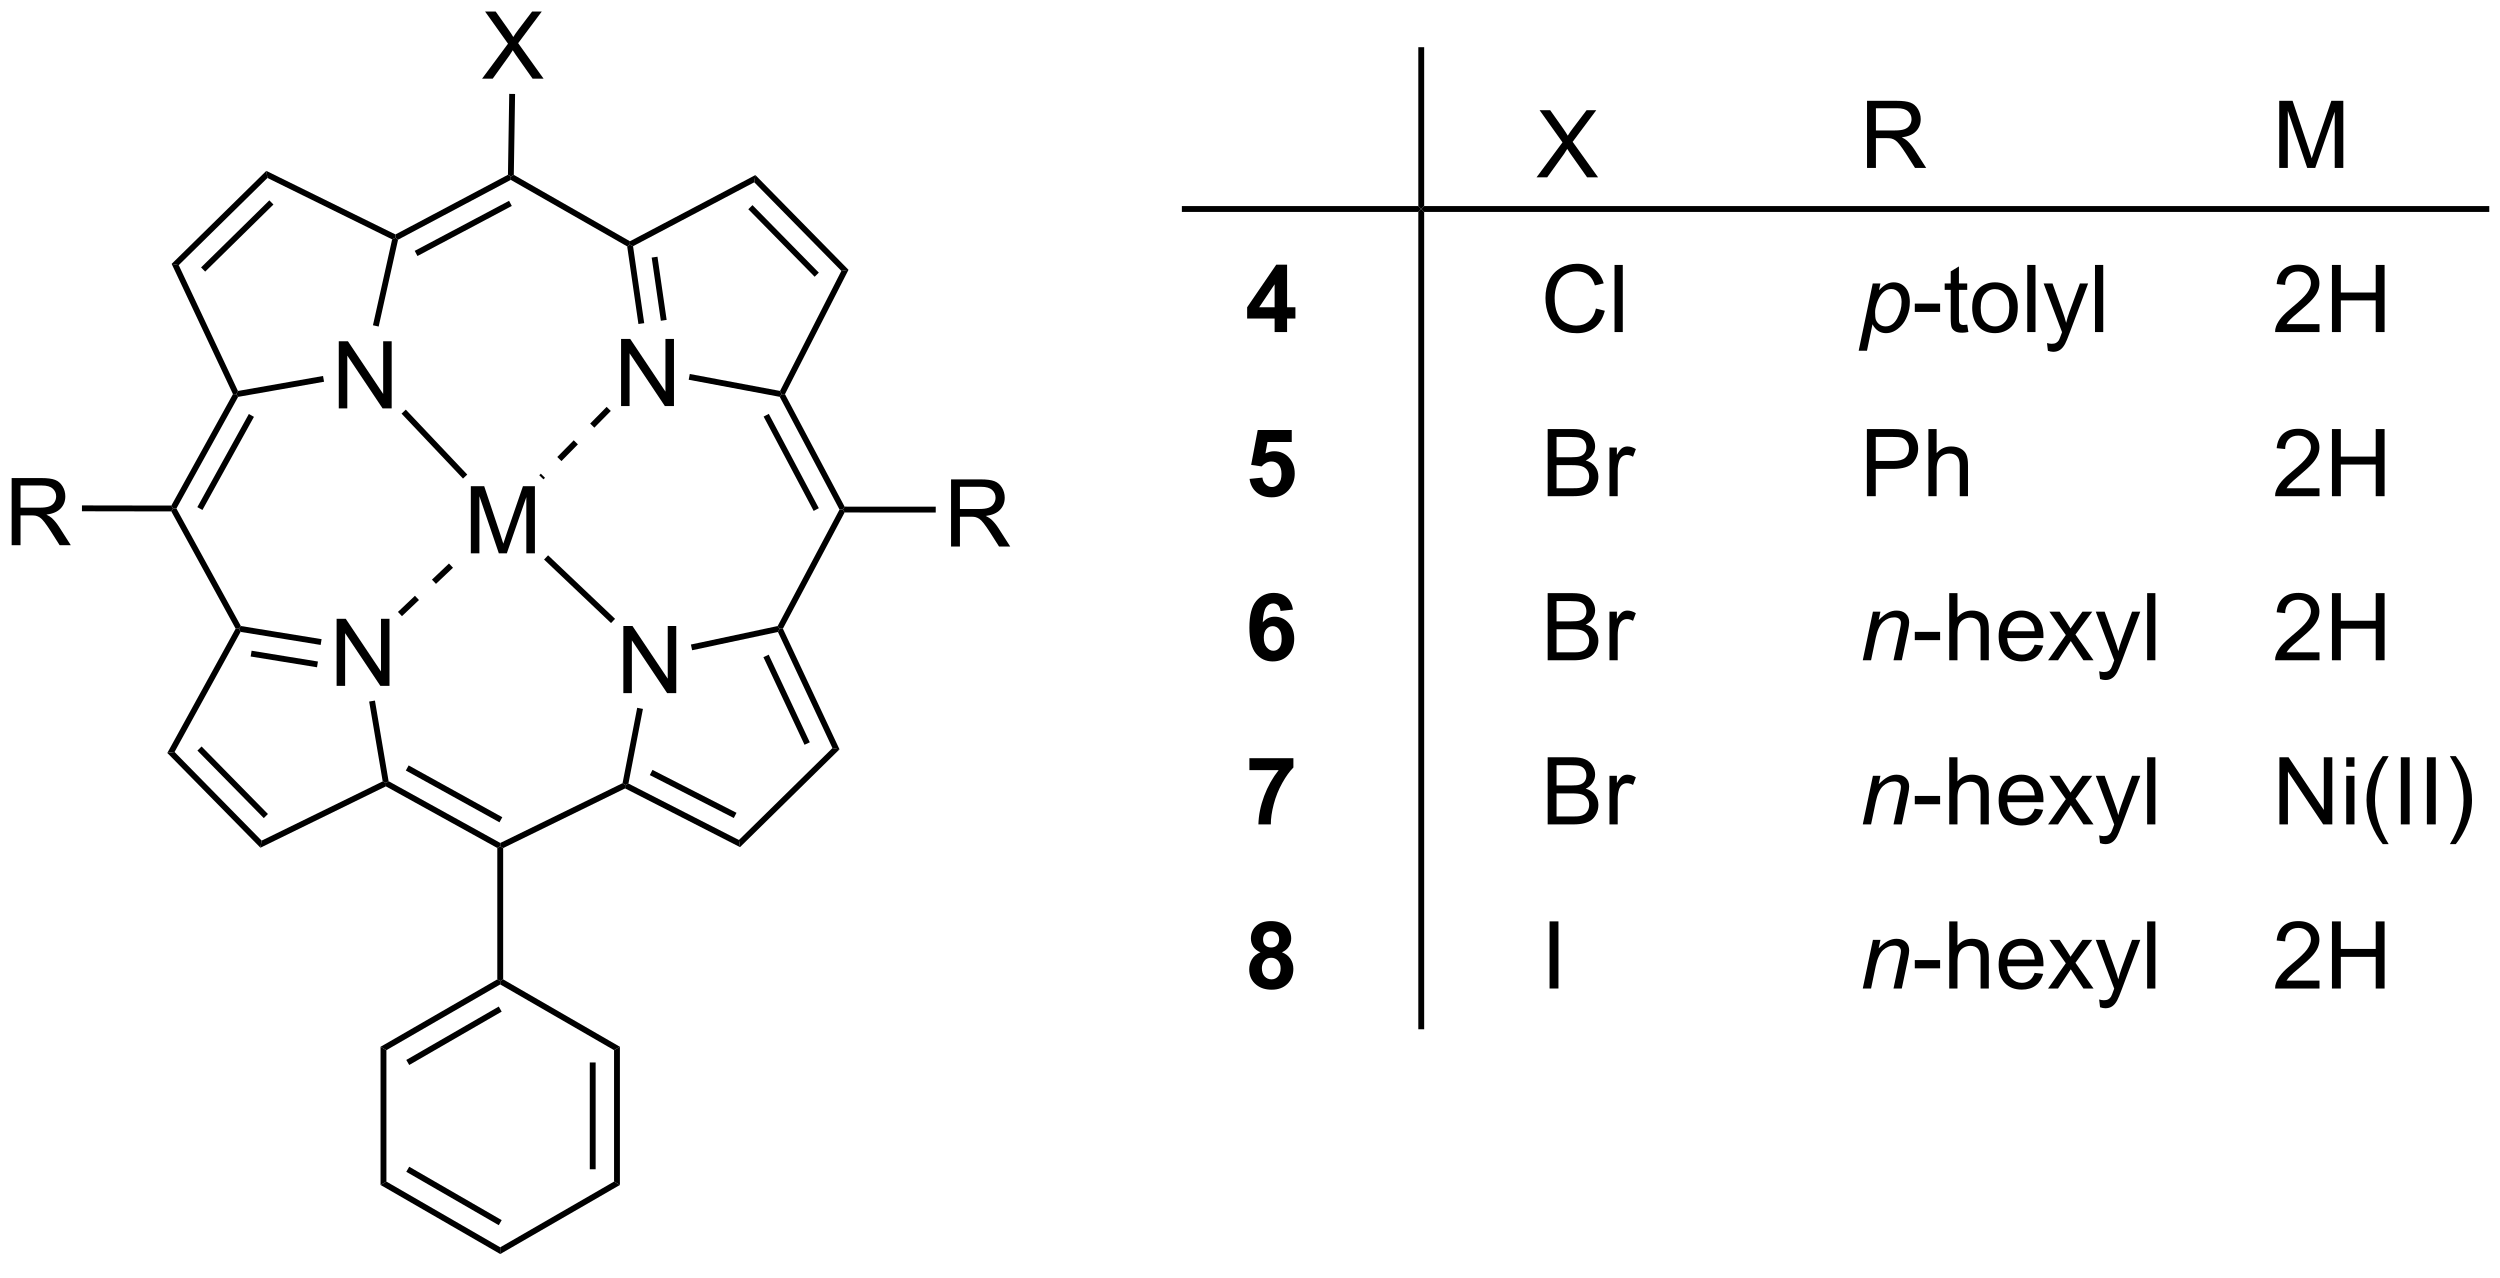 <?xml version="1.0" encoding="UTF-8"?>
<!DOCTYPE svg PUBLIC '-//W3C//DTD SVG 1.0//EN'
          'http://www.w3.org/TR/2001/REC-SVG-20010904/DTD/svg10.dtd'>
<svg stroke-dasharray="none" shape-rendering="auto" xmlns="http://www.w3.org/2000/svg" font-family="'Dialog'" text-rendering="auto" width="90" fill-opacity="1" color-interpolation="auto" color-rendering="auto" preserveAspectRatio="xMidYMid meet" font-size="12px" viewBox="0 0 90 46" fill="black" xmlns:xlink="http://www.w3.org/1999/xlink" stroke="black" image-rendering="auto" stroke-miterlimit="10" stroke-linecap="square" stroke-linejoin="miter" font-style="normal" stroke-width="1" height="46" stroke-dashoffset="0" font-weight="normal" stroke-opacity="1"
><!--Generated by the Batik Graphics2D SVG Generator--><defs id="genericDefs"
  /><g
  ><defs id="defs1"
    ><clipPath clipPathUnits="userSpaceOnUse" id="clipPath1"
      ><path d="M1.294 1.596 L220.701 1.596 L220.701 112.622 L1.294 112.622 L1.294 1.596 Z"
      /></clipPath
      ><clipPath clipPathUnits="userSpaceOnUse" id="clipPath2"
      ><path d="M131.578 88.386 L131.578 196.325 L344.885 196.325 L344.885 88.386 Z"
      /></clipPath
    ></defs
    ><g transform="scale(0.41,0.41) translate(-1.294,-1.596) matrix(1.029,0,0,1.029,-134.048,-89.318)"
    ><path d="M160.251 146.879 L160.251 141.152 L161.029 141.152 L164.037 145.647 L164.037 141.152 L164.764 141.152 L164.764 146.879 L163.985 146.879 L160.977 142.379 L160.977 146.879 L160.251 146.879 Z" stroke="none" clip-path="url(#clipPath2)"
    /></g
    ><g transform="matrix(0.422,0,0,0.422,-55.517,-37.293)"
    ><path d="M184.733 147.5 L184.733 141.774 L185.512 141.774 L188.52 146.269 L188.52 141.774 L189.246 141.774 L189.246 147.5 L188.468 147.5 L185.46 143 L185.46 147.5 L184.733 147.5 Z" stroke="none" clip-path="url(#clipPath2)"
    /></g
    ><g transform="matrix(0.422,0,0,0.422,-55.517,-37.293)"
    ><path d="M184.539 123.011 L184.539 117.284 L185.318 117.284 L188.325 121.779 L188.325 117.284 L189.052 117.284 L189.052 123.011 L188.273 123.011 L185.266 118.511 L185.266 123.011 L184.539 123.011 Z" stroke="none" clip-path="url(#clipPath2)"
    /></g
    ><g transform="matrix(0.422,0,0,0.422,-55.517,-37.293)"
    ><path d="M160.457 123.209 L160.457 117.482 L161.236 117.482 L164.244 121.977 L164.244 117.482 L164.97 117.482 L164.97 123.209 L164.192 123.209 L161.184 118.709 L161.184 123.209 L160.457 123.209 Z" stroke="none" clip-path="url(#clipPath2)"
    /></g
    ><g transform="matrix(0.422,0,0,0.422,-55.517,-37.293)"
    ><path d="M153.877 160.083 L153.773 160.69 L145.83 152.607 L146.447 152.522 ZM154.414 157.813 L148.754 152.053 L148.398 152.404 L154.058 158.163 Z" stroke="none" clip-path="url(#clipPath2)"
    /></g
    ><g transform="matrix(0.422,0,0,0.422,-55.517,-37.293)"
    ><path d="M146.447 152.522 L145.83 152.607 L151.66 142.004 L151.945 142.004 L152.079 142.279 Z" stroke="none" clip-path="url(#clipPath2)"
    /></g
    ><g transform="matrix(0.422,0,0,0.422,-55.517,-37.293)"
    ><path d="M152.079 142.279 L151.945 142.004 L152.105 141.777 L158.991 142.898 L158.911 143.391 ZM152.941 144.377 L158.6 145.298 L158.68 144.805 L153.021 143.884 Z" stroke="none" clip-path="url(#clipPath2)"
    /></g
    ><g transform="matrix(0.422,0,0,0.422,-55.517,-37.293)"
    ><path d="M163.049 148.22 L163.542 148.137 L164.708 155.013 L164.482 155.173 L164.204 155.031 Z" stroke="none" clip-path="url(#clipPath2)"
    /></g
    ><g transform="matrix(0.422,0,0,0.422,-55.517,-37.293)"
    ><path d="M153.773 160.69 L153.877 160.083 L164.204 155.031 L164.482 155.173 L164.475 155.455 Z" stroke="none" clip-path="url(#clipPath2)"
    /></g
    ><g transform="matrix(0.422,0,0,0.422,-55.517,-37.293)"
    ><path d="M164.475 155.455 L164.482 155.173 L164.708 155.013 L174.237 160.282 L174.23 160.564 L173.98 160.712 ZM166.177 154.105 L174.166 158.523 L174.408 158.086 L166.418 153.667 Z" stroke="none" clip-path="url(#clipPath2)"
    /></g
    ><g transform="matrix(0.422,0,0,0.422,-55.517,-37.293)"
    ><path d="M152.105 141.777 L151.945 142.004 L151.66 142.004 L146.172 132.001 L146.32 131.751 L146.606 131.752 Z" stroke="none" clip-path="url(#clipPath2)"
    /></g
    ><g transform="matrix(0.422,0,0,0.422,-55.517,-37.293)"
    ><path d="M202.571 152.189 L203.174 152.298 L194.686 160.639 L194.592 160.03 Z" stroke="none" clip-path="url(#clipPath2)"
    /></g
    ><g transform="matrix(0.422,0,0,0.422,-55.517,-37.293)"
    ><path d="M194.592 160.03 L194.686 160.639 L184.885 155.631 L184.887 155.351 L185.169 155.214 ZM194.385 157.71 L187.219 154.049 L186.991 154.494 L194.157 158.155 Z" stroke="none" clip-path="url(#clipPath2)"
    /></g
    ><g transform="matrix(0.422,0,0,0.422,-55.517,-37.293)"
    ><path d="M185.169 155.214 L184.887 155.351 L184.666 155.182 L185.914 148.753 L186.405 148.848 Z" stroke="none" clip-path="url(#clipPath2)"
    /></g
    ><g transform="matrix(0.422,0,0,0.422,-55.517,-37.293)"
    ><path d="M190.601 143.844 L190.497 143.355 L197.898 141.778 L198.064 141.998 L197.922 142.284 Z" stroke="none" clip-path="url(#clipPath2)"
    /></g
    ><g transform="matrix(0.422,0,0,0.422,-55.517,-37.293)"
    ><path d="M203.174 152.298 L202.571 152.189 L197.922 142.284 L198.064 141.998 L198.344 142.005 ZM200.641 151.696 L197.133 144.221 L196.681 144.434 L200.189 151.908 Z" stroke="none" clip-path="url(#clipPath2)"
    /></g
    ><g transform="matrix(0.422,0,0,0.422,-55.517,-37.293)"
    ><path d="M198.344 142.005 L198.064 141.998 L197.898 141.778 L203.175 131.842 L203.459 131.842 L203.609 132.092 Z" stroke="none" clip-path="url(#clipPath2)"
    /></g
    ><g transform="matrix(0.422,0,0,0.422,-55.517,-37.293)"
    ><path d="M184.666 155.182 L184.887 155.351 L184.885 155.631 L174.48 160.72 L174.23 160.564 L174.237 160.282 Z" stroke="none" clip-path="url(#clipPath2)"
    /></g
    ><g transform="matrix(0.422,0,0,0.422,-55.517,-37.293)"
    ><path d="M195.902 103.923 L195.998 103.307 L203.941 111.39 L203.332 111.483 ZM195.393 106.221 L201.053 111.981 L201.41 111.63 L195.75 105.871 Z" stroke="none" clip-path="url(#clipPath2)"
    /></g
    ><g transform="matrix(0.422,0,0,0.422,-55.517,-37.293)"
    ><path d="M203.332 111.483 L203.941 111.39 L198.52 121.999 L198.239 122.001 L198.101 121.721 Z" stroke="none" clip-path="url(#clipPath2)"
    /></g
    ><g transform="matrix(0.422,0,0,0.422,-55.517,-37.293)"
    ><path d="M198.101 121.721 L198.239 122.001 L198.074 122.225 L190.309 120.768 L190.401 120.276 Z" stroke="none" clip-path="url(#clipPath2)"
    /></g
    ><g transform="matrix(0.422,0,0,0.422,-55.517,-37.293)"
    ><path d="M186.514 115.941 L186.019 116.012 L185.06 109.392 L185.29 109.236 L185.562 109.375 ZM188.427 115.663 L187.645 110.273 L187.15 110.345 L187.932 115.735 Z" stroke="none" clip-path="url(#clipPath2)"
    /></g
    ><g transform="matrix(0.422,0,0,0.422,-55.517,-37.293)"
    ><path d="M195.998 103.307 L195.902 103.923 L185.562 109.375 L185.29 109.236 L185.295 108.951 Z" stroke="none" clip-path="url(#clipPath2)"
    /></g
    ><g transform="matrix(0.422,0,0,0.422,-55.517,-37.293)"
    ><path d="M185.295 108.951 L185.29 109.236 L185.06 109.392 L175.132 103.719 L175.137 103.433 L175.389 103.29 Z" stroke="none" clip-path="url(#clipPath2)"
    /></g
    ><g transform="matrix(0.422,0,0,0.422,-55.517,-37.293)"
    ><path d="M198.074 122.225 L198.239 122.001 L198.52 121.999 L203.609 131.592 L203.459 131.842 L203.175 131.842 ZM196.699 123.911 L200.968 131.958 L201.409 131.724 L197.141 123.677 Z" stroke="none" clip-path="url(#clipPath2)"
    /></g
    ><g transform="matrix(0.422,0,0,0.422,-55.517,-37.293)"
    ><path d="M146.804 110.992 L146.2 110.884 L154.275 102.949 L154.372 103.554 ZM149.06 111.543 L154.884 105.819 L154.533 105.463 L148.709 111.186 Z" stroke="none" clip-path="url(#clipPath2)"
    /></g
    ><g transform="matrix(0.422,0,0,0.422,-55.517,-37.293)"
    ><path d="M154.372 103.554 L154.275 102.949 L165.292 108.372 L165.296 108.653 L165.009 108.791 Z" stroke="none" clip-path="url(#clipPath2)"
    /></g
    ><g transform="matrix(0.422,0,0,0.422,-55.517,-37.293)"
    ><path d="M165.009 108.791 L165.296 108.653 L165.515 108.82 L163.86 116.229 L163.372 116.12 Z" stroke="none" clip-path="url(#clipPath2)"
    /></g
    ><g transform="matrix(0.422,0,0,0.422,-55.517,-37.293)"
    ><path d="M159.114 120.445 L159.201 120.938 L151.872 122.229 L151.711 122.003 L151.856 121.724 Z" stroke="none" clip-path="url(#clipPath2)"
    /></g
    ><g transform="matrix(0.422,0,0,0.422,-55.517,-37.293)"
    ><path d="M146.2 110.884 L146.804 110.992 L151.856 121.724 L151.711 122.003 L151.431 121.994 Z" stroke="none" clip-path="url(#clipPath2)"
    /></g
    ><g transform="matrix(0.422,0,0,0.422,-55.517,-37.293)"
    ><path d="M151.431 121.994 L151.711 122.003 L151.872 122.229 L146.606 131.752 L146.32 131.751 L146.173 131.501 ZM152.784 123.691 L148.391 131.634 L148.828 131.876 L153.221 123.933 Z" stroke="none" clip-path="url(#clipPath2)"
    /></g
    ><g transform="matrix(0.422,0,0,0.422,-55.517,-37.293)"
    ><path d="M165.515 108.82 L165.296 108.653 L165.292 108.372 L174.889 103.282 L175.137 103.433 L175.132 103.719 ZM167.169 110.213 L175.218 105.943 L174.984 105.501 L166.935 109.771 Z" stroke="none" clip-path="url(#clipPath2)"
    /></g
    ><g transform="matrix(0.422,0,0,0.422,-55.517,-37.293)"
    ><path d="M172.68 95.085 L174.893 92.1 L172.94 89.358 L173.844 89.358 L174.883 90.827 Q175.206 91.283 175.344 91.53 Q175.534 91.218 175.797 90.876 L176.948 89.358 L177.773 89.358 L175.76 92.056 L177.93 95.085 L176.992 95.085 L175.549 93.04 Q175.43 92.866 175.299 92.658 Q175.109 92.97 175.026 93.087 L173.589 95.085 L172.68 95.085 Z" stroke="none" clip-path="url(#clipPath2)"
    /></g
    ><g transform="matrix(0.422,0,0,0.422,-55.517,-37.293)"
    ><path d="M175.389 103.29 L175.137 103.433 L174.889 103.282 L174.998 96.381 L175.498 96.389 Z" stroke="none" clip-path="url(#clipPath2)"
    /></g
    ><g transform="matrix(0.422,0,0,0.422,-55.517,-37.293)"
    ><path d="M132.551 134.882 L132.551 129.155 L135.09 129.155 Q135.855 129.155 136.254 129.309 Q136.652 129.463 136.889 129.853 Q137.129 130.244 137.129 130.718 Q137.129 131.327 136.733 131.746 Q136.34 132.163 135.514 132.275 Q135.816 132.421 135.972 132.561 Q136.303 132.866 136.6 133.322 L137.597 134.882 L136.644 134.882 L135.887 133.689 Q135.553 133.173 135.337 132.9 Q135.124 132.627 134.954 132.517 Q134.785 132.408 134.608 132.366 Q134.48 132.338 134.186 132.338 L133.308 132.338 L133.308 134.882 L132.551 134.882 ZM133.308 131.681 L134.936 131.681 Q135.457 131.681 135.749 131.575 Q136.043 131.468 136.194 131.231 Q136.347 130.994 136.347 130.718 Q136.347 130.311 136.051 130.051 Q135.756 129.788 135.121 129.788 L133.308 129.788 L133.308 131.681 Z" stroke="none" clip-path="url(#clipPath2)"
    /></g
    ><g transform="matrix(0.422,0,0,0.422,-55.517,-37.293)"
    ><path d="M146.173 131.501 L146.32 131.751 L146.172 132.001 L138.547 131.988 L138.548 131.488 Z" stroke="none" clip-path="url(#clipPath2)"
    /></g
    ><g transform="matrix(0.422,0,0,0.422,-55.517,-37.293)"
    ><path d="M212.689 134.995 L212.689 129.268 L215.228 129.268 Q215.994 129.268 216.392 129.422 Q216.79 129.576 217.027 129.966 Q217.267 130.357 217.267 130.831 Q217.267 131.44 216.871 131.859 Q216.478 132.276 215.652 132.388 Q215.954 132.534 216.111 132.675 Q216.441 132.979 216.738 133.435 L217.736 134.995 L216.782 134.995 L216.025 133.802 Q215.691 133.287 215.475 133.013 Q215.262 132.74 215.093 132.63 Q214.923 132.521 214.746 132.479 Q214.619 132.451 214.324 132.451 L213.447 132.451 L213.447 134.995 L212.689 134.995 ZM213.447 131.794 L215.074 131.794 Q215.595 131.794 215.887 131.688 Q216.181 131.581 216.332 131.344 Q216.486 131.107 216.486 130.831 Q216.486 130.425 216.189 130.164 Q215.894 129.901 215.259 129.901 L213.447 129.901 L213.447 131.794 Z" stroke="none" clip-path="url(#clipPath2)"
    /></g
    ><g transform="matrix(0.422,0,0,0.422,-55.517,-37.293)"
    ><path d="M203.609 132.092 L203.459 131.842 L203.609 131.592 L211.384 131.594 L211.383 132.094 Z" stroke="none" clip-path="url(#clipPath2)"
    /></g
    ><g transform="matrix(0.422,0,0,0.422,-55.517,-37.293)"
    ><path d="M171.722 135.576 L171.722 129.849 L172.863 129.849 L174.22 133.904 Q174.407 134.469 174.493 134.75 Q174.59 134.438 174.798 133.833 L176.168 129.849 L177.189 129.849 L177.189 135.576 L176.457 135.576 L176.457 130.781 L174.793 135.576 L174.111 135.576 L172.454 130.701 L172.454 135.576 L171.722 135.576 Z" stroke="none" clip-path="url(#clipPath2)"
    /></g
    ><g transform="matrix(0.422,0,0,0.422,-55.517,-37.293)"
    ><path d="M184.027 141.163 L183.683 141.526 L177.97 136.106 L178.314 135.743 Z" stroke="none" clip-path="url(#clipPath2)"
    /></g
    ><g transform="matrix(0.422,0,0,0.422,-55.517,-37.293)"
    ><path d="M165.812 123.66 L166.175 123.316 L171.418 128.855 L171.055 129.199 Z" stroke="none" clip-path="url(#clipPath2)"
    /></g
    ><g transform="matrix(0.422,0,0,0.422,-55.517,-37.293)"
    ><path d="M165.848 140.936 L167.299 139.559 L166.955 139.196 L165.504 140.573 ZM168.75 138.182 L170.201 136.806 L169.857 136.443 L168.406 137.82 Z" stroke="none" clip-path="url(#clipPath2)"
    /></g
    ><g transform="matrix(0.422,0,0,0.422,-55.517,-37.293)"
    ><path d="M183.307 123.081 L181.903 124.506 L182.26 124.857 L183.663 123.432 ZM180.5 125.931 L179.096 127.356 L179.453 127.707 L180.856 126.282 ZM177.693 128.781 L177.561 128.914 L177.918 129.265 L178.049 129.132 Z" stroke="none" clip-path="url(#clipPath2)"
    /></g
    ><g transform="matrix(0.422,0,0,0.422,-55.517,-37.293)"
    ><path d="M262.637 103.5 L264.85 100.516 L262.897 97.773 L263.8 97.773 L264.84 99.242 Q265.163 99.698 265.3 99.945 Q265.491 99.633 265.754 99.292 L266.905 97.773 L267.73 97.773 L265.717 100.471 L267.887 103.5 L266.949 103.5 L265.506 101.456 Q265.387 101.281 265.256 101.073 Q265.066 101.385 264.983 101.503 L263.545 103.5 L262.637 103.5 Z" stroke="none" clip-path="url(#clipPath2)"
    /></g
    ><g transform="matrix(0.422,0,0,0.422,-55.517,-37.293)"
    ><path d="M290.83 102.7 L290.83 96.973 L293.369 96.973 Q294.135 96.973 294.533 97.127 Q294.932 97.281 295.169 97.671 Q295.408 98.062 295.408 98.536 Q295.408 99.145 295.012 99.565 Q294.619 99.981 293.794 100.093 Q294.096 100.239 294.252 100.38 Q294.583 100.684 294.88 101.14 L295.877 102.7 L294.924 102.7 L294.166 101.507 Q293.833 100.992 293.617 100.718 Q293.403 100.445 293.234 100.335 Q293.065 100.226 292.887 100.184 Q292.76 100.156 292.466 100.156 L291.588 100.156 L291.588 102.7 L290.83 102.7 ZM291.588 99.499 L293.216 99.499 Q293.736 99.499 294.028 99.393 Q294.322 99.286 294.473 99.049 Q294.627 98.812 294.627 98.536 Q294.627 98.13 294.33 97.869 Q294.036 97.606 293.401 97.606 L291.588 97.606 L291.588 99.499 Z" stroke="none" clip-path="url(#clipPath2)"
    /></g
    ><g transform="matrix(0.422,0,0,0.422,-55.517,-37.293)"
    ><path d="M240.292 116.7 L240.292 115.546 L237.948 115.546 L237.948 114.585 L240.433 110.95 L241.355 110.95 L241.355 114.583 L242.066 114.583 L242.066 115.546 L241.355 115.546 L241.355 116.7 L240.292 116.7 ZM240.292 114.583 L240.292 112.624 L238.977 114.583 L240.292 114.583 Z" stroke="none" clip-path="url(#clipPath2)"
    /></g
    ><g transform="matrix(0.422,0,0,0.422,-55.517,-37.293)"
    ><path d="M238.157 129.226 L239.25 129.114 Q239.297 129.484 239.527 129.703 Q239.758 129.919 240.058 129.919 Q240.402 129.919 240.638 129.64 Q240.878 129.359 240.878 128.796 Q240.878 128.27 240.641 128.007 Q240.407 127.742 240.027 127.742 Q239.555 127.742 239.18 128.161 L238.29 128.031 L238.852 125.052 L241.753 125.052 L241.753 126.078 L239.683 126.078 L239.511 127.052 Q239.878 126.867 240.261 126.867 Q240.993 126.867 241.5 127.398 Q242.008 127.929 242.008 128.778 Q242.008 129.484 241.597 130.038 Q241.04 130.799 240.047 130.799 Q239.253 130.799 238.753 130.372 Q238.253 129.945 238.157 129.226 Z" stroke="none" clip-path="url(#clipPath2)"
    /></g
    ><g transform="matrix(0.422,0,0,0.422,-55.517,-37.293)"
    ><path d="M241.86 140.375 L240.797 140.492 Q240.758 140.163 240.594 140.007 Q240.43 139.851 240.167 139.851 Q239.821 139.851 239.579 140.163 Q239.339 140.476 239.277 141.466 Q239.688 140.981 240.297 140.981 Q240.985 140.981 241.475 141.505 Q241.964 142.028 241.964 142.856 Q241.964 143.734 241.448 144.268 Q240.933 144.799 240.125 144.799 Q239.258 144.799 238.698 144.125 Q238.141 143.45 238.141 141.913 Q238.141 140.341 238.722 139.645 Q239.305 138.95 240.235 138.95 Q240.886 138.95 241.313 139.315 Q241.743 139.679 241.86 140.375 ZM239.37 142.77 Q239.37 143.304 239.615 143.596 Q239.863 143.887 240.18 143.887 Q240.485 143.887 240.688 143.65 Q240.891 143.411 240.891 142.867 Q240.891 142.309 240.672 142.049 Q240.454 141.788 240.125 141.788 Q239.808 141.788 239.589 142.038 Q239.37 142.286 239.37 142.77 Z" stroke="none" clip-path="url(#clipPath2)"
    /></g
    ><g transform="matrix(0.422,0,0,0.422,-55.517,-37.293)"
    ><path d="M238.141 154.07 L238.141 153.052 L241.894 153.052 L241.894 153.848 Q241.43 154.304 240.948 155.161 Q240.469 156.015 240.217 156.979 Q239.964 157.942 239.969 158.7 L238.909 158.7 Q238.938 157.512 239.399 156.278 Q239.863 155.044 240.636 154.07 L238.141 154.07 Z" stroke="none" clip-path="url(#clipPath2)"
    /></g
    ><g transform="matrix(0.422,0,0,0.422,-55.517,-37.293)"
    ><path d="M239.081 169.609 Q238.657 169.429 238.462 169.117 Q238.269 168.802 238.269 168.427 Q238.269 167.786 238.717 167.369 Q239.165 166.95 239.988 166.95 Q240.805 166.95 241.256 167.369 Q241.706 167.786 241.706 168.427 Q241.706 168.825 241.498 169.135 Q241.292 169.445 240.917 169.609 Q241.394 169.802 241.641 170.169 Q241.891 170.536 241.891 171.015 Q241.891 171.809 241.383 172.307 Q240.878 172.802 240.04 172.802 Q239.258 172.802 238.738 172.39 Q238.125 171.906 238.125 171.062 Q238.125 170.598 238.355 170.21 Q238.587 169.82 239.081 169.609 ZM239.308 168.505 Q239.308 168.833 239.493 169.018 Q239.68 169.2 239.988 169.2 Q240.3 169.2 240.488 169.015 Q240.675 168.828 240.675 168.5 Q240.675 168.192 240.49 168.007 Q240.305 167.82 240 167.82 Q239.683 167.82 239.495 168.007 Q239.308 168.195 239.308 168.505 ZM239.206 170.958 Q239.206 171.411 239.438 171.666 Q239.672 171.919 240.019 171.919 Q240.36 171.919 240.581 171.674 Q240.805 171.429 240.805 170.968 Q240.805 170.567 240.579 170.322 Q240.352 170.078 240.003 170.078 Q239.602 170.078 239.404 170.356 Q239.206 170.632 239.206 170.958 Z" stroke="none" clip-path="url(#clipPath2)"
    /></g
    ><g transform="matrix(0.422,0,0,0.422,-55.517,-37.293)"
    ><path d="M267.703 114.692 L268.461 114.882 Q268.224 115.817 267.604 116.309 Q266.984 116.799 266.091 116.799 Q265.164 116.799 264.583 116.421 Q264.005 116.044 263.7 115.33 Q263.398 114.614 263.398 113.794 Q263.398 112.898 263.74 112.234 Q264.083 111.567 264.714 111.221 Q265.344 110.874 266.102 110.874 Q266.961 110.874 267.547 111.312 Q268.133 111.749 268.365 112.544 L267.617 112.718 Q267.419 112.093 267.039 111.809 Q266.661 111.523 266.086 111.523 Q265.427 111.523 264.982 111.841 Q264.539 112.156 264.359 112.69 Q264.18 113.223 264.18 113.788 Q264.18 114.52 264.393 115.065 Q264.607 115.609 265.055 115.88 Q265.505 116.148 266.029 116.148 Q266.664 116.148 267.104 115.781 Q267.547 115.413 267.703 114.692 ZM269.29 116.7 L269.29 110.973 L269.993 110.973 L269.993 116.7 L269.29 116.7 Z" stroke="none" clip-path="url(#clipPath2)"
    /></g
    ><g transform="matrix(0.422,0,0,0.422,-55.517,-37.293)"
    ><path d="M263.586 130.7 L263.586 124.973 L265.734 124.973 Q266.391 124.973 266.786 125.148 Q267.185 125.32 267.409 125.682 Q267.633 126.044 267.633 126.437 Q267.633 126.804 267.432 127.13 Q267.234 127.453 266.833 127.653 Q267.352 127.804 267.63 128.171 Q267.911 128.538 267.911 129.038 Q267.911 129.442 267.74 129.788 Q267.57 130.132 267.32 130.32 Q267.07 130.507 266.693 130.604 Q266.318 130.7 265.771 130.7 L263.586 130.7 ZM264.344 127.38 L265.583 127.38 Q266.086 127.38 266.305 127.312 Q266.594 127.226 266.74 127.028 Q266.888 126.828 266.888 126.528 Q266.888 126.242 266.75 126.025 Q266.615 125.809 266.359 125.729 Q266.107 125.648 265.49 125.648 L264.344 125.648 L264.344 127.38 ZM264.344 130.023 L265.771 130.023 Q266.138 130.023 266.286 129.997 Q266.547 129.95 266.721 129.841 Q266.898 129.731 267.01 129.523 Q267.125 129.312 267.125 129.038 Q267.125 128.718 266.961 128.484 Q266.797 128.247 266.505 128.15 Q266.216 128.054 265.669 128.054 L264.344 128.054 L264.344 130.023 ZM268.857 130.7 L268.857 126.552 L269.49 126.552 L269.49 127.179 Q269.732 126.739 269.935 126.598 Q270.141 126.458 270.388 126.458 Q270.742 126.458 271.109 126.684 L270.867 127.335 Q270.609 127.184 270.352 127.184 Q270.122 127.184 269.938 127.322 Q269.755 127.46 269.677 127.708 Q269.56 128.083 269.56 128.528 L269.56 130.7 L268.857 130.7 Z" stroke="none" clip-path="url(#clipPath2)"
    /></g
    ><g transform="matrix(0.422,0,0,0.422,-55.517,-37.293)"
    ><path d="M263.586 144.7 L263.586 138.973 L265.734 138.973 Q266.391 138.973 266.786 139.148 Q267.185 139.32 267.409 139.682 Q267.633 140.044 267.633 140.437 Q267.633 140.804 267.432 141.13 Q267.234 141.453 266.833 141.653 Q267.352 141.804 267.63 142.171 Q267.911 142.538 267.911 143.038 Q267.911 143.442 267.74 143.788 Q267.57 144.132 267.32 144.32 Q267.07 144.507 266.693 144.604 Q266.318 144.7 265.771 144.7 L263.586 144.7 ZM264.344 141.38 L265.583 141.38 Q266.086 141.38 266.305 141.312 Q266.594 141.226 266.74 141.028 Q266.888 140.828 266.888 140.528 Q266.888 140.242 266.75 140.025 Q266.615 139.809 266.359 139.729 Q266.107 139.648 265.49 139.648 L264.344 139.648 L264.344 141.38 ZM264.344 144.023 L265.771 144.023 Q266.138 144.023 266.286 143.997 Q266.547 143.95 266.721 143.841 Q266.898 143.731 267.01 143.523 Q267.125 143.312 267.125 143.038 Q267.125 142.718 266.961 142.484 Q266.797 142.247 266.505 142.15 Q266.216 142.054 265.669 142.054 L264.344 142.054 L264.344 144.023 ZM268.857 144.7 L268.857 140.552 L269.49 140.552 L269.49 141.179 Q269.732 140.739 269.935 140.598 Q270.141 140.458 270.388 140.458 Q270.742 140.458 271.109 140.684 L270.867 141.335 Q270.609 141.184 270.352 141.184 Q270.122 141.184 269.938 141.322 Q269.755 141.46 269.677 141.708 Q269.56 142.083 269.56 142.528 L269.56 144.7 L268.857 144.7 Z" stroke="none" clip-path="url(#clipPath2)"
    /></g
    ><g transform="matrix(0.422,0,0,0.422,-55.517,-37.293)"
    ><path d="M263.586 158.7 L263.586 152.973 L265.734 152.973 Q266.391 152.973 266.786 153.148 Q267.185 153.32 267.409 153.682 Q267.633 154.044 267.633 154.437 Q267.633 154.804 267.432 155.13 Q267.234 155.453 266.833 155.653 Q267.352 155.804 267.63 156.171 Q267.911 156.538 267.911 157.038 Q267.911 157.442 267.74 157.788 Q267.57 158.132 267.32 158.32 Q267.07 158.507 266.693 158.604 Q266.318 158.7 265.771 158.7 L263.586 158.7 ZM264.344 155.38 L265.583 155.38 Q266.086 155.38 266.305 155.312 Q266.594 155.226 266.74 155.028 Q266.888 154.828 266.888 154.528 Q266.888 154.242 266.75 154.025 Q266.615 153.809 266.359 153.729 Q266.107 153.648 265.49 153.648 L264.344 153.648 L264.344 155.38 ZM264.344 158.023 L265.771 158.023 Q266.138 158.023 266.286 157.997 Q266.547 157.95 266.721 157.841 Q266.898 157.731 267.01 157.523 Q267.125 157.312 267.125 157.038 Q267.125 156.718 266.961 156.484 Q266.797 156.247 266.505 156.15 Q266.216 156.054 265.669 156.054 L264.344 156.054 L264.344 158.023 ZM268.857 158.7 L268.857 154.552 L269.49 154.552 L269.49 155.179 Q269.732 154.739 269.935 154.598 Q270.141 154.458 270.388 154.458 Q270.742 154.458 271.109 154.684 L270.867 155.335 Q270.609 155.184 270.352 155.184 Q270.122 155.184 269.938 155.322 Q269.755 155.46 269.677 155.708 Q269.56 156.083 269.56 156.528 L269.56 158.7 L268.857 158.7 Z" stroke="none" clip-path="url(#clipPath2)"
    /></g
    ><g transform="matrix(0.422,0,0,0.422,-55.517,-37.293)"
    ><path d="M263.747 172.7 L263.747 166.973 L264.505 166.973 L264.505 172.7 L263.747 172.7 Z" stroke="none" clip-path="url(#clipPath2)"
    /></g
    ><g transform="matrix(0.422,0,0,0.422,-55.517,-37.293)"
    ><path d="M290.117 118.291 L291.317 112.552 L291.971 112.552 L291.848 113.13 Q292.213 112.749 292.5 112.604 Q292.786 112.458 293.106 112.458 Q293.7 112.458 294.091 112.89 Q294.481 113.32 294.481 114.124 Q294.481 114.773 294.265 115.307 Q294.052 115.841 293.739 116.166 Q293.427 116.489 293.106 116.643 Q292.786 116.794 292.45 116.794 Q291.705 116.794 291.294 116.036 L290.825 118.291 L290.117 118.291 ZM291.518 115.005 Q291.518 115.468 291.583 115.648 Q291.682 115.903 291.903 116.059 Q292.127 116.216 292.419 116.216 Q293.028 116.216 293.403 115.531 Q293.778 114.843 293.778 114.13 Q293.778 113.601 293.526 113.315 Q293.276 113.028 292.901 113.028 Q292.63 113.028 292.398 113.171 Q292.169 113.312 291.971 113.596 Q291.776 113.88 291.645 114.291 Q291.518 114.7 291.518 115.005 Z" stroke="none" clip-path="url(#clipPath2)"
    /></g
    ><g transform="matrix(0.422,0,0,0.422,-55.517,-37.293)"
    ><path d="M294.904 114.981 L294.904 114.273 L297.063 114.273 L297.063 114.981 L294.904 114.981 ZM299.376 116.07 L299.477 116.692 Q299.18 116.755 298.946 116.755 Q298.563 116.755 298.352 116.635 Q298.141 116.513 298.055 116.315 Q297.969 116.117 297.969 115.484 L297.969 113.098 L297.454 113.098 L297.454 112.552 L297.969 112.552 L297.969 111.523 L298.67 111.101 L298.67 112.552 L299.376 112.552 L299.376 113.098 L298.67 113.098 L298.67 115.523 Q298.67 115.825 298.707 115.911 Q298.743 115.997 298.826 116.049 Q298.912 116.098 299.068 116.098 Q299.186 116.098 299.376 116.07 ZM299.801 114.624 Q299.801 113.473 300.442 112.919 Q300.979 112.458 301.747 112.458 Q302.604 112.458 303.145 113.018 Q303.69 113.578 303.69 114.567 Q303.69 115.367 303.447 115.828 Q303.208 116.286 302.75 116.541 Q302.291 116.794 301.747 116.794 Q300.877 116.794 300.338 116.237 Q299.801 115.677 299.801 114.624 ZM300.526 114.624 Q300.526 115.421 300.872 115.82 Q301.221 116.216 301.747 116.216 Q302.27 116.216 302.617 115.817 Q302.966 115.419 302.966 114.601 Q302.966 113.833 302.617 113.437 Q302.268 113.038 301.747 113.038 Q301.221 113.038 300.872 113.434 Q300.526 113.828 300.526 114.624 ZM304.498 116.7 L304.498 110.973 L305.201 110.973 L305.201 116.7 L304.498 116.7 ZM306.26 118.299 L306.182 117.638 Q306.411 117.7 306.583 117.7 Q306.817 117.7 306.958 117.622 Q307.098 117.544 307.19 117.403 Q307.255 117.299 307.403 116.88 Q307.424 116.822 307.466 116.708 L305.893 112.552 L306.651 112.552 L307.512 114.953 Q307.682 115.411 307.815 115.913 Q307.934 115.429 308.104 114.968 L308.989 112.552 L309.692 112.552 L308.114 116.77 Q307.861 117.455 307.721 117.713 Q307.533 118.059 307.291 118.221 Q307.049 118.385 306.713 118.385 Q306.51 118.385 306.26 118.299 ZM310.276 116.7 L310.276 110.973 L310.979 110.973 L310.979 116.7 L310.276 116.7 Z" stroke="none" clip-path="url(#clipPath2)"
    /></g
    ><g transform="matrix(0.422,0,0,0.422,-55.517,-37.293)"
    ><path d="M290.817 130.7 L290.817 124.973 L292.979 124.973 Q293.549 124.973 293.848 125.028 Q294.27 125.098 294.554 125.296 Q294.841 125.492 295.015 125.848 Q295.19 126.203 295.19 126.63 Q295.19 127.359 294.723 127.867 Q294.26 128.372 293.044 128.372 L291.575 128.372 L291.575 130.7 L290.817 130.7 ZM291.575 127.695 L293.057 127.695 Q293.791 127.695 294.098 127.421 Q294.408 127.148 294.408 126.653 Q294.408 126.294 294.226 126.038 Q294.044 125.781 293.747 125.7 Q293.557 125.648 293.041 125.648 L291.575 125.648 L291.575 127.695 ZM296.065 130.7 L296.065 124.973 L296.768 124.973 L296.768 127.028 Q297.26 126.458 298.01 126.458 Q298.471 126.458 298.809 126.64 Q299.151 126.82 299.296 127.14 Q299.442 127.46 299.442 128.07 L299.442 130.7 L298.739 130.7 L298.739 128.07 Q298.739 127.544 298.51 127.304 Q298.283 127.062 297.864 127.062 Q297.552 127.062 297.276 127.226 Q297.002 127.388 296.885 127.666 Q296.768 127.942 296.768 128.429 L296.768 130.7 L296.065 130.7 Z" stroke="none" clip-path="url(#clipPath2)"
    /></g
    ><g transform="matrix(0.422,0,0,0.422,-55.517,-37.293)"
    ><path d="M290.466 144.7 L291.333 140.552 L291.973 140.552 L291.822 141.273 Q292.239 140.848 292.601 140.653 Q292.966 140.458 293.346 140.458 Q293.848 140.458 294.135 140.731 Q294.424 141.005 294.424 141.46 Q294.424 141.692 294.322 142.187 L293.794 144.7 L293.088 144.7 L293.637 142.07 Q293.721 141.687 293.721 141.505 Q293.721 141.296 293.578 141.169 Q293.434 141.038 293.166 141.038 Q292.622 141.038 292.197 141.429 Q291.776 141.82 291.575 142.77 L291.174 144.7 L290.466 144.7 Z" stroke="none" clip-path="url(#clipPath2)"
    /></g
    ><g transform="matrix(0.422,0,0,0.422,-55.517,-37.293)"
    ><path d="M294.904 142.981 L294.904 142.273 L297.063 142.273 L297.063 142.981 L294.904 142.981 ZM297.842 144.7 L297.842 138.973 L298.545 138.973 L298.545 141.028 Q299.037 140.458 299.787 140.458 Q300.248 140.458 300.587 140.64 Q300.928 140.82 301.074 141.14 Q301.219 141.46 301.219 142.07 L301.219 144.7 L300.516 144.7 L300.516 142.07 Q300.516 141.544 300.287 141.304 Q300.061 141.062 299.641 141.062 Q299.329 141.062 299.053 141.226 Q298.779 141.387 298.662 141.666 Q298.545 141.942 298.545 142.429 L298.545 144.7 L297.842 144.7 ZM305.13 143.364 L305.856 143.453 Q305.684 144.091 305.218 144.442 Q304.755 144.794 304.033 144.794 Q303.122 144.794 302.588 144.234 Q302.057 143.671 302.057 142.661 Q302.057 141.614 302.596 141.036 Q303.135 140.458 303.994 140.458 Q304.825 140.458 305.351 141.025 Q305.88 141.591 305.88 142.617 Q305.88 142.679 305.877 142.804 L302.783 142.804 Q302.822 143.489 303.169 143.854 Q303.518 144.216 304.036 144.216 Q304.424 144.216 304.697 144.012 Q304.971 143.809 305.13 143.364 ZM302.822 142.226 L305.137 142.226 Q305.091 141.703 304.872 141.442 Q304.536 141.036 304.002 141.036 Q303.518 141.036 303.187 141.362 Q302.856 141.684 302.822 142.226 ZM306.272 144.7 L307.787 142.544 L306.384 140.552 L307.264 140.552 L307.899 141.523 Q308.079 141.802 308.188 141.989 Q308.36 141.731 308.506 141.531 L309.204 140.552 L310.045 140.552 L308.61 142.505 L310.154 144.7 L309.29 144.7 L308.438 143.411 L308.212 143.062 L307.123 144.7 L306.272 144.7 ZM310.709 146.299 L310.631 145.637 Q310.86 145.7 311.032 145.7 Q311.266 145.7 311.407 145.622 Q311.548 145.544 311.639 145.403 Q311.704 145.299 311.852 144.88 Q311.873 144.822 311.915 144.708 L310.342 140.552 L311.1 140.552 L311.962 142.953 Q312.131 143.411 312.264 143.913 Q312.384 143.429 312.553 142.968 L313.438 140.552 L314.141 140.552 L312.563 144.77 Q312.311 145.455 312.17 145.713 Q311.983 146.059 311.74 146.221 Q311.498 146.385 311.162 146.385 Q310.959 146.385 310.709 146.299 ZM314.725 144.7 L314.725 138.973 L315.428 138.973 L315.428 144.7 L314.725 144.7 Z" stroke="none" clip-path="url(#clipPath2)"
    /></g
    ><g transform="matrix(0.422,0,0,0.422,-55.517,-37.293)"
    ><path d="M290.466 158.7 L291.333 154.552 L291.973 154.552 L291.822 155.273 Q292.239 154.848 292.601 154.653 Q292.966 154.458 293.346 154.458 Q293.848 154.458 294.135 154.731 Q294.424 155.005 294.424 155.46 Q294.424 155.692 294.322 156.187 L293.794 158.7 L293.088 158.7 L293.637 156.07 Q293.721 155.687 293.721 155.505 Q293.721 155.296 293.578 155.169 Q293.434 155.038 293.166 155.038 Q292.622 155.038 292.197 155.429 Q291.776 155.82 291.575 156.77 L291.174 158.7 L290.466 158.7 Z" stroke="none" clip-path="url(#clipPath2)"
    /></g
    ><g transform="matrix(0.422,0,0,0.422,-55.517,-37.293)"
    ><path d="M294.904 156.981 L294.904 156.273 L297.063 156.273 L297.063 156.981 L294.904 156.981 ZM297.842 158.7 L297.842 152.973 L298.545 152.973 L298.545 155.028 Q299.037 154.458 299.787 154.458 Q300.248 154.458 300.587 154.64 Q300.928 154.82 301.074 155.14 Q301.219 155.46 301.219 156.07 L301.219 158.7 L300.516 158.7 L300.516 156.07 Q300.516 155.544 300.287 155.304 Q300.061 155.062 299.641 155.062 Q299.329 155.062 299.053 155.226 Q298.779 155.387 298.662 155.666 Q298.545 155.942 298.545 156.429 L298.545 158.7 L297.842 158.7 ZM305.13 157.364 L305.856 157.453 Q305.684 158.091 305.218 158.442 Q304.755 158.794 304.033 158.794 Q303.122 158.794 302.588 158.234 Q302.057 157.671 302.057 156.661 Q302.057 155.614 302.596 155.036 Q303.135 154.458 303.994 154.458 Q304.825 154.458 305.351 155.025 Q305.88 155.591 305.88 156.617 Q305.88 156.679 305.877 156.804 L302.783 156.804 Q302.822 157.489 303.169 157.854 Q303.518 158.216 304.036 158.216 Q304.424 158.216 304.697 158.012 Q304.971 157.809 305.13 157.364 ZM302.822 156.226 L305.137 156.226 Q305.091 155.703 304.872 155.442 Q304.536 155.036 304.002 155.036 Q303.518 155.036 303.187 155.362 Q302.856 155.684 302.822 156.226 ZM306.272 158.7 L307.787 156.544 L306.384 154.552 L307.264 154.552 L307.899 155.523 Q308.079 155.802 308.188 155.989 Q308.36 155.731 308.506 155.531 L309.204 154.552 L310.045 154.552 L308.61 156.505 L310.154 158.7 L309.29 158.7 L308.438 157.411 L308.212 157.062 L307.123 158.7 L306.272 158.7 ZM310.709 160.299 L310.631 159.637 Q310.86 159.7 311.032 159.7 Q311.266 159.7 311.407 159.622 Q311.548 159.544 311.639 159.403 Q311.704 159.299 311.852 158.88 Q311.873 158.822 311.915 158.708 L310.342 154.552 L311.1 154.552 L311.962 156.953 Q312.131 157.411 312.264 157.913 Q312.384 157.429 312.553 156.968 L313.438 154.552 L314.141 154.552 L312.563 158.77 Q312.311 159.455 312.17 159.713 Q311.983 160.059 311.74 160.221 Q311.498 160.385 311.162 160.385 Q310.959 160.385 310.709 160.299 ZM314.725 158.7 L314.725 152.973 L315.428 152.973 L315.428 158.7 L314.725 158.7 Z" stroke="none" clip-path="url(#clipPath2)"
    /></g
    ><g transform="matrix(0.422,0,0,0.422,-55.517,-37.293)"
    ><path d="M290.466 172.7 L291.333 168.552 L291.973 168.552 L291.822 169.273 Q292.239 168.848 292.601 168.653 Q292.966 168.458 293.346 168.458 Q293.848 168.458 294.135 168.731 Q294.424 169.005 294.424 169.46 Q294.424 169.692 294.322 170.187 L293.794 172.7 L293.088 172.7 L293.637 170.07 Q293.721 169.687 293.721 169.505 Q293.721 169.296 293.578 169.169 Q293.434 169.038 293.166 169.038 Q292.622 169.038 292.197 169.429 Q291.776 169.82 291.575 170.77 L291.174 172.7 L290.466 172.7 Z" stroke="none" clip-path="url(#clipPath2)"
    /></g
    ><g transform="matrix(0.422,0,0,0.422,-55.517,-37.293)"
    ><path d="M294.904 170.981 L294.904 170.273 L297.063 170.273 L297.063 170.981 L294.904 170.981 ZM297.842 172.7 L297.842 166.973 L298.545 166.973 L298.545 169.028 Q299.037 168.458 299.787 168.458 Q300.248 168.458 300.587 168.64 Q300.928 168.82 301.074 169.14 Q301.219 169.46 301.219 170.07 L301.219 172.7 L300.516 172.7 L300.516 170.07 Q300.516 169.544 300.287 169.304 Q300.061 169.062 299.641 169.062 Q299.329 169.062 299.053 169.226 Q298.779 169.387 298.662 169.666 Q298.545 169.942 298.545 170.429 L298.545 172.7 L297.842 172.7 ZM305.13 171.364 L305.856 171.453 Q305.684 172.091 305.218 172.442 Q304.755 172.794 304.033 172.794 Q303.122 172.794 302.588 172.234 Q302.057 171.671 302.057 170.661 Q302.057 169.614 302.596 169.036 Q303.135 168.458 303.994 168.458 Q304.825 168.458 305.351 169.025 Q305.88 169.591 305.88 170.617 Q305.88 170.679 305.877 170.804 L302.783 170.804 Q302.822 171.489 303.169 171.854 Q303.518 172.216 304.036 172.216 Q304.424 172.216 304.697 172.012 Q304.971 171.809 305.13 171.364 ZM302.822 170.226 L305.137 170.226 Q305.091 169.703 304.872 169.442 Q304.536 169.036 304.002 169.036 Q303.518 169.036 303.187 169.362 Q302.856 169.684 302.822 170.226 ZM306.272 172.7 L307.787 170.544 L306.384 168.552 L307.264 168.552 L307.899 169.523 Q308.079 169.802 308.188 169.989 Q308.36 169.731 308.506 169.531 L309.204 168.552 L310.045 168.552 L308.61 170.505 L310.154 172.7 L309.29 172.7 L308.438 171.411 L308.212 171.062 L307.123 172.7 L306.272 172.7 ZM310.709 174.299 L310.631 173.637 Q310.86 173.7 311.032 173.7 Q311.266 173.7 311.407 173.622 Q311.548 173.544 311.639 173.403 Q311.704 173.299 311.852 172.88 Q311.873 172.822 311.915 172.708 L310.342 168.552 L311.1 168.552 L311.962 170.953 Q312.131 171.411 312.264 171.913 Q312.384 171.429 312.553 170.968 L313.438 168.552 L314.141 168.552 L312.563 172.77 Q312.311 173.455 312.17 173.713 Q311.983 174.059 311.74 174.221 Q311.498 174.385 311.162 174.385 Q310.959 174.385 310.709 174.299 ZM314.725 172.7 L314.725 166.973 L315.428 166.973 L315.428 172.7 L314.725 172.7 Z" stroke="none" clip-path="url(#clipPath2)"
    /></g
    ><g transform="matrix(0.422,0,0,0.422,-55.517,-37.293)"
    ><path d="M252.55 105.95 L252.8 106.2 L252.55 106.45 L232.38 106.45 L232.38 105.95 Z" stroke="none" clip-path="url(#clipPath2)"
    /></g
    ><g transform="matrix(0.422,0,0,0.422,-55.517,-37.293)"
    ><path d="M253.05 106.45 L252.8 106.2 L253.05 105.95 L343.912 105.95 L343.912 106.45 Z" stroke="none" clip-path="url(#clipPath2)"
    /></g
    ><g transform="matrix(0.422,0,0,0.422,-55.517,-37.293)"
    ><path d="M253.05 105.95 L252.8 106.2 L252.55 105.95 L252.55 92.397 L253.05 92.397 Z" stroke="none" clip-path="url(#clipPath2)"
    /></g
    ><g transform="matrix(0.422,0,0,0.422,-55.517,-37.293)"
    ><path d="M252.55 106.45 L252.8 106.2 L253.05 106.45 L253.05 176.179 L252.55 176.179 Z" stroke="none" clip-path="url(#clipPath2)"
    /></g
    ><g transform="matrix(0.422,0,0,0.422,-55.517,-37.293)"
    ><path d="M173.98 160.712 L174.23 160.564 L174.48 160.72 L174.48 171.92 L174.23 172.064 L173.98 171.92 Z" stroke="none" clip-path="url(#clipPath2)"
    /></g
    ><g transform="matrix(0.422,0,0,0.422,-55.517,-37.293)"
    ><path d="M173.98 171.92 L174.23 172.064 L174.23 172.353 L164.521 177.959 L164.021 177.67 ZM174.105 174.238 L166.216 178.793 L166.466 179.226 L174.355 174.671 Z" stroke="none" clip-path="url(#clipPath2)"
    /></g
    ><g transform="matrix(0.422,0,0,0.422,-55.517,-37.293)"
    ><path d="M164.021 177.67 L164.521 177.959 L164.521 189.17 L164.021 189.459 Z" stroke="none" clip-path="url(#clipPath2)"
    /></g
    ><g transform="matrix(0.422,0,0,0.422,-55.517,-37.293)"
    ><path d="M164.021 189.459 L164.521 189.17 L174.23 194.776 L174.23 195.353 ZM166.216 188.336 L174.105 192.891 L174.355 192.458 L166.466 187.903 Z" stroke="none" clip-path="url(#clipPath2)"
    /></g
    ><g transform="matrix(0.422,0,0,0.422,-55.517,-37.293)"
    ><path d="M174.23 195.353 L174.23 194.776 L183.94 189.17 L184.44 189.459 Z" stroke="none" clip-path="url(#clipPath2)"
    /></g
    ><g transform="matrix(0.422,0,0,0.422,-55.517,-37.293)"
    ><path d="M184.44 189.459 L183.94 189.17 L183.94 177.959 L184.44 177.67 ZM182.37 188.119 L182.37 179.009 L181.87 179.009 L181.87 188.119 Z" stroke="none" clip-path="url(#clipPath2)"
    /></g
    ><g transform="matrix(0.422,0,0,0.422,-55.517,-37.293)"
    ><path d="M184.44 177.67 L183.94 177.959 L174.23 172.353 L174.23 172.064 L174.48 171.92 Z" stroke="none" clip-path="url(#clipPath2)"
    /></g
    ><g transform="matrix(0.422,0,0,0.422,-55.517,-37.293)"
    ><path d="M325.994 102.7 L325.994 96.973 L327.134 96.973 L328.491 101.028 Q328.679 101.593 328.765 101.874 Q328.861 101.562 329.069 100.958 L330.439 96.973 L331.46 96.973 L331.46 102.7 L330.728 102.7 L330.728 97.906 L329.064 102.7 L328.382 102.7 L326.726 97.825 L326.726 102.7 L325.994 102.7 Z" stroke="none" clip-path="url(#clipPath2)"
    /></g
    ><g transform="matrix(0.422,0,0,0.422,-55.517,-37.293)"
    ><path d="M329.429 116.023 L329.429 116.7 L325.642 116.7 Q325.634 116.445 325.726 116.21 Q325.869 115.825 326.187 115.45 Q326.507 115.075 327.108 114.583 Q328.041 113.817 328.369 113.369 Q328.697 112.921 328.697 112.523 Q328.697 112.106 328.397 111.82 Q328.101 111.531 327.619 111.531 Q327.111 111.531 326.806 111.835 Q326.502 112.14 326.499 112.679 L325.775 112.606 Q325.851 111.796 326.335 111.374 Q326.819 110.95 327.634 110.95 Q328.46 110.95 328.939 111.408 Q329.421 111.864 329.421 112.538 Q329.421 112.882 329.28 113.216 Q329.14 113.546 328.812 113.913 Q328.486 114.281 327.728 114.921 Q327.095 115.453 326.916 115.643 Q326.736 115.833 326.619 116.023 L329.429 116.023 ZM330.49 116.7 L330.49 110.973 L331.248 110.973 L331.248 113.325 L334.224 113.325 L334.224 110.973 L334.982 110.973 L334.982 116.7 L334.224 116.7 L334.224 113.999 L331.248 113.999 L331.248 116.7 L330.49 116.7 Z" stroke="none" clip-path="url(#clipPath2)"
    /></g
    ><g transform="matrix(0.422,0,0,0.422,-55.517,-37.293)"
    ><path d="M329.429 130.023 L329.429 130.7 L325.642 130.7 Q325.634 130.445 325.726 130.21 Q325.869 129.825 326.187 129.45 Q326.507 129.075 327.108 128.583 Q328.041 127.817 328.369 127.369 Q328.697 126.921 328.697 126.523 Q328.697 126.106 328.397 125.82 Q328.101 125.531 327.619 125.531 Q327.111 125.531 326.806 125.835 Q326.502 126.14 326.499 126.679 L325.775 126.606 Q325.851 125.796 326.335 125.374 Q326.819 124.95 327.634 124.95 Q328.46 124.95 328.939 125.408 Q329.421 125.864 329.421 126.538 Q329.421 126.882 329.28 127.216 Q329.14 127.546 328.812 127.913 Q328.486 128.281 327.728 128.921 Q327.095 129.453 326.916 129.643 Q326.736 129.833 326.619 130.023 L329.429 130.023 ZM330.49 130.7 L330.49 124.973 L331.248 124.973 L331.248 127.325 L334.224 127.325 L334.224 124.973 L334.982 124.973 L334.982 130.7 L334.224 130.7 L334.224 127.999 L331.248 127.999 L331.248 130.7 L330.49 130.7 Z" stroke="none" clip-path="url(#clipPath2)"
    /></g
    ><g transform="matrix(0.422,0,0,0.422,-55.517,-37.293)"
    ><path d="M329.429 144.023 L329.429 144.7 L325.642 144.7 Q325.634 144.445 325.726 144.21 Q325.869 143.825 326.187 143.45 Q326.507 143.075 327.108 142.583 Q328.041 141.817 328.369 141.369 Q328.697 140.921 328.697 140.523 Q328.697 140.106 328.397 139.82 Q328.101 139.531 327.619 139.531 Q327.111 139.531 326.806 139.835 Q326.502 140.14 326.499 140.679 L325.775 140.606 Q325.851 139.796 326.335 139.375 Q326.819 138.95 327.634 138.95 Q328.46 138.95 328.939 139.408 Q329.421 139.864 329.421 140.538 Q329.421 140.882 329.28 141.216 Q329.14 141.546 328.812 141.913 Q328.486 142.281 327.728 142.921 Q327.095 143.453 326.916 143.643 Q326.736 143.833 326.619 144.023 L329.429 144.023 ZM330.49 144.7 L330.49 138.973 L331.248 138.973 L331.248 141.325 L334.224 141.325 L334.224 138.973 L334.982 138.973 L334.982 144.7 L334.224 144.7 L334.224 142 L331.248 142 L331.248 144.7 L330.49 144.7 Z" stroke="none" clip-path="url(#clipPath2)"
    /></g
    ><g transform="matrix(0.422,0,0,0.422,-55.517,-37.293)"
    ><path d="M326.009 158.7 L326.009 152.973 L326.788 152.973 L329.796 157.468 L329.796 152.973 L330.522 152.973 L330.522 158.7 L329.744 158.7 L326.736 154.2 L326.736 158.7 L326.009 158.7 ZM331.709 153.781 L331.709 152.973 L332.412 152.973 L332.412 153.781 L331.709 153.781 ZM331.709 158.7 L331.709 154.552 L332.412 154.552 L332.412 158.7 L331.709 158.7 ZM334.827 160.385 Q334.244 159.65 333.84 158.666 Q333.439 157.679 333.439 156.625 Q333.439 155.695 333.741 154.843 Q334.093 153.856 334.827 152.875 L335.33 152.875 Q334.858 153.687 334.705 154.036 Q334.468 154.575 334.33 155.161 Q334.163 155.89 334.163 156.63 Q334.163 158.507 335.33 160.385 L334.827 160.385 ZM336.366 158.7 L336.366 152.973 L337.124 152.973 L337.124 158.7 L336.366 158.7 ZM338.589 158.7 L338.589 152.973 L339.347 152.973 L339.347 158.7 L338.589 158.7 ZM341.054 160.385 L340.548 160.385 Q341.718 158.507 341.718 156.63 Q341.718 155.895 341.548 155.171 Q341.416 154.585 341.179 154.046 Q341.025 153.695 340.548 152.875 L341.054 152.875 Q341.788 153.856 342.14 154.843 Q342.439 155.695 342.439 156.625 Q342.439 157.679 342.035 158.666 Q341.632 159.65 341.054 160.385 Z" stroke="none" clip-path="url(#clipPath2)"
    /></g
    ><g transform="matrix(0.422,0,0,0.422,-55.517,-37.293)"
    ><path d="M329.429 172.023 L329.429 172.7 L325.642 172.7 Q325.634 172.445 325.726 172.21 Q325.869 171.825 326.187 171.45 Q326.507 171.075 327.108 170.583 Q328.041 169.817 328.369 169.369 Q328.697 168.921 328.697 168.523 Q328.697 168.106 328.397 167.82 Q328.101 167.531 327.619 167.531 Q327.111 167.531 326.806 167.835 Q326.502 168.14 326.499 168.679 L325.775 168.606 Q325.851 167.796 326.335 167.375 Q326.819 166.95 327.634 166.95 Q328.46 166.95 328.939 167.408 Q329.421 167.864 329.421 168.538 Q329.421 168.882 329.28 169.216 Q329.14 169.546 328.812 169.913 Q328.486 170.281 327.728 170.921 Q327.095 171.453 326.916 171.643 Q326.736 171.833 326.619 172.023 L329.429 172.023 ZM330.49 172.7 L330.49 166.973 L331.248 166.973 L331.248 169.325 L334.224 169.325 L334.224 166.973 L334.982 166.973 L334.982 172.7 L334.224 172.7 L334.224 170 L331.248 170 L331.248 172.7 L330.49 172.7 Z" stroke="none" clip-path="url(#clipPath2)"
    /></g
  ></g
></svg
>
